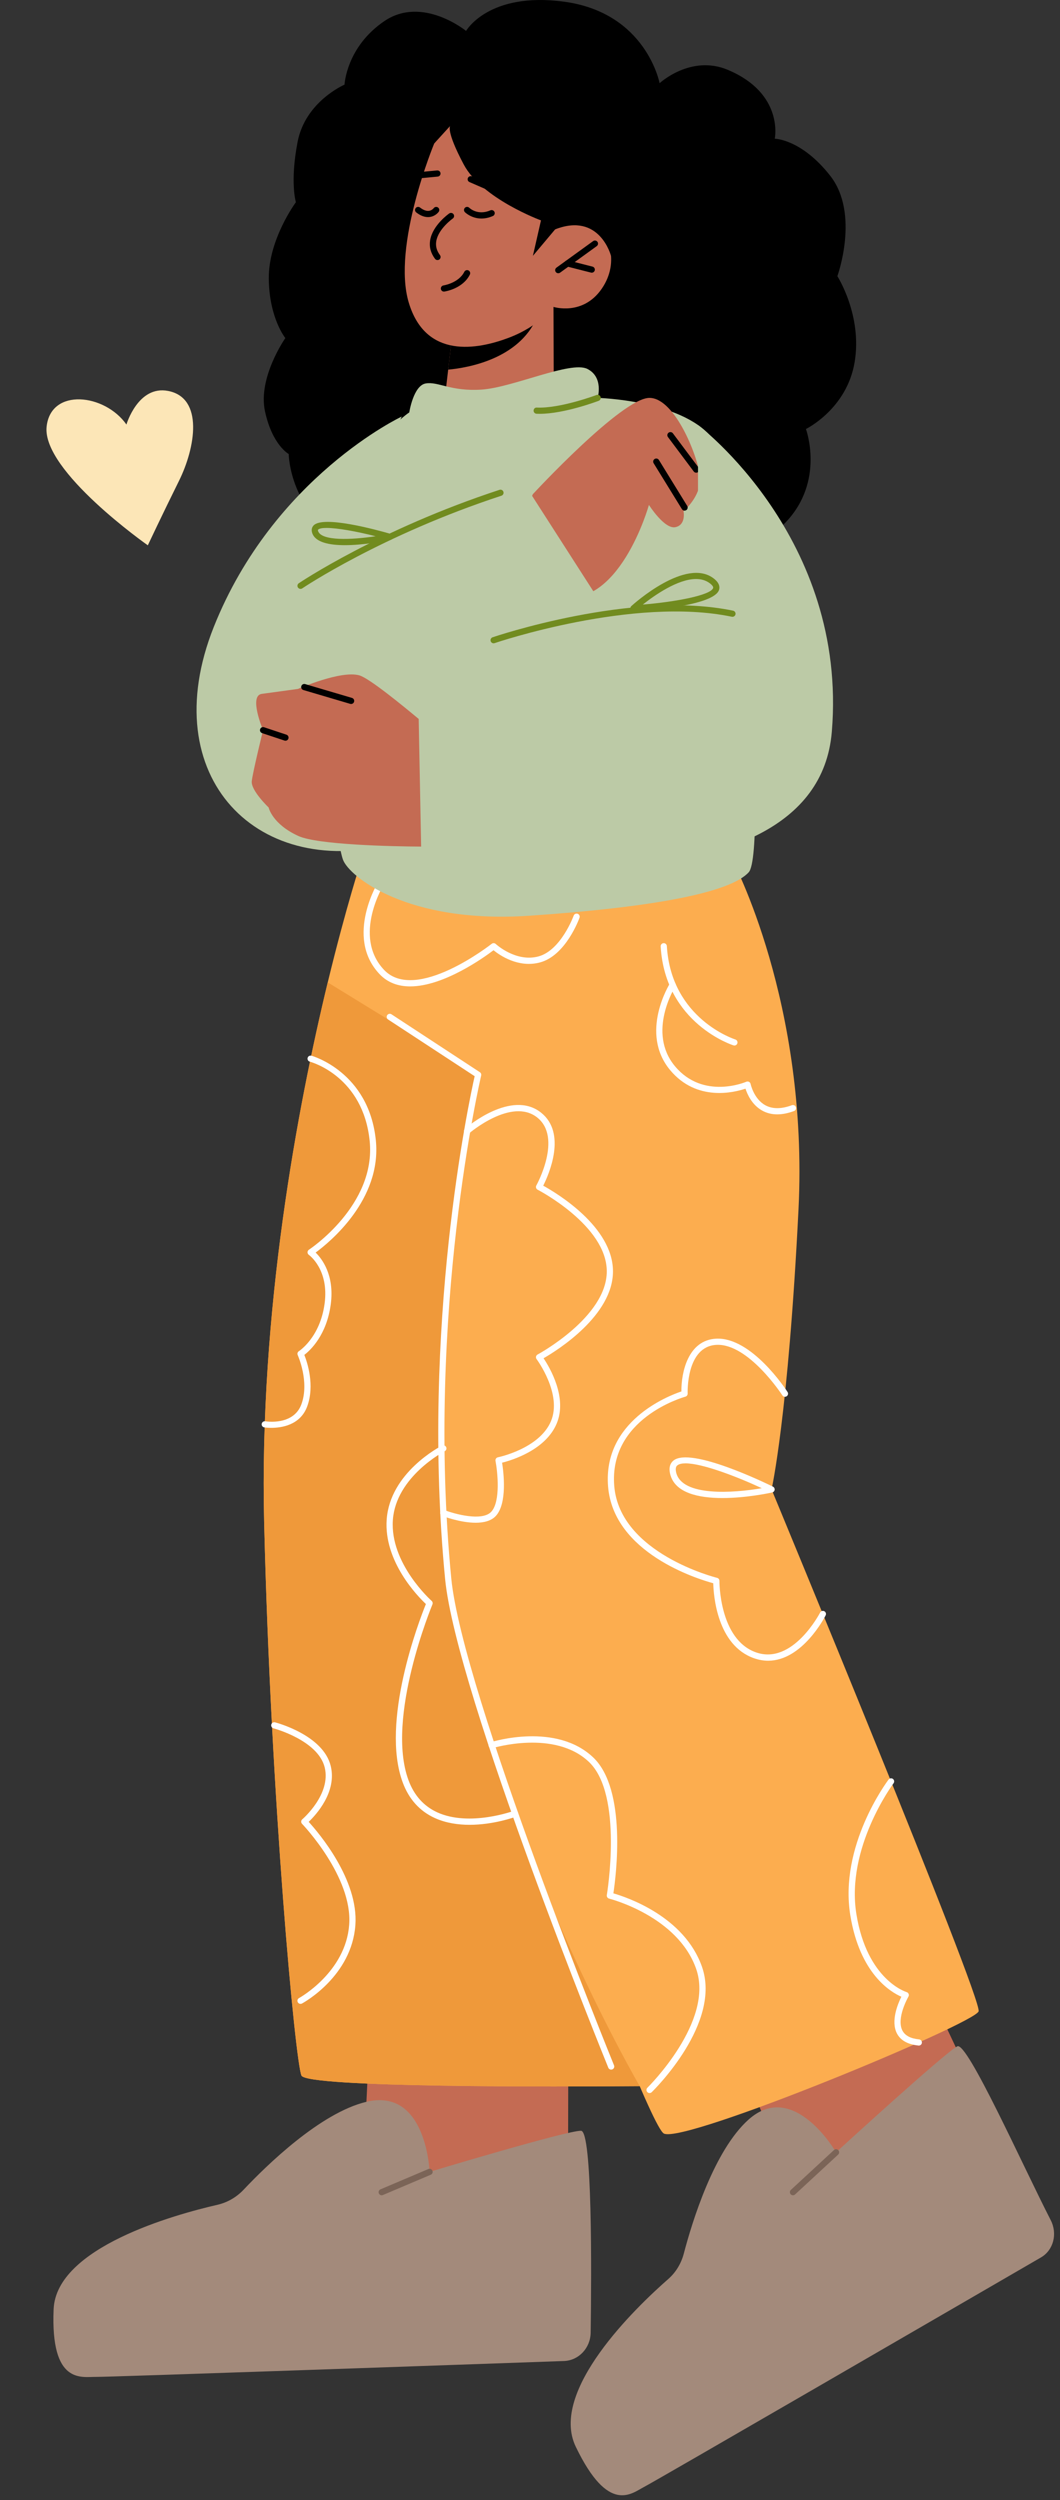 <?xml version="1.0" encoding="UTF-8" standalone="no"?>
<!DOCTYPE svg PUBLIC "-//W3C//DTD SVG 1.1//EN" "http://www.w3.org/Graphics/SVG/1.1/DTD/svg11.dtd">
<svg width="100%" height="100%" viewBox="0 0 137 323" version="1.1" xmlns="http://www.w3.org/2000/svg" xmlns:xlink="http://www.w3.org/1999/xlink" xml:space="preserve" xmlns:serif="http://www.serif.com/" style="fill-rule:evenodd;clip-rule:evenodd;stroke-linejoin:round;stroke-miterlimit:2;">
    <rect x="0" y="0" width="137" height="323" fill="#333333" stroke="none"/>
    <g transform="matrix(1,0,0,1,-450.526,-60.538)">
        <path d="M523.945,340.361L523.974,326.56L498.195,325.637L497.282,344.663L510.015,347.953L523.945,340.361Z" style="fill:rgb(196,107,83);fill-rule:nonzero;"/>
    </g>
    <g transform="matrix(1,0,0,1,-450.526,-60.538)">
        <path d="M536.315,330.03C536.315,330.03 535.156,330.04 533.206,330.06C522.854,330.14 490.156,330.27 489.485,328.69C488.686,326.82 485.536,293.23 484.666,257.25C484.006,229.87 488.996,203.53 492.886,187.46C495.275,177.61 497.246,171.62 497.246,171.62L513.565,174.29L536.315,330.03Z" style="fill:rgb(252,173,79);fill-rule:nonzero;"/>
    </g>
    <g transform="matrix(1,0,0,1,-450.526,-60.538)">
        <path d="M575.622,328.35L570.873,318.294L546.014,326.395L552.717,342.316L566.125,340.641L575.622,328.35Z" style="fill:rgb(196,107,83);fill-rule:nonzero;"/>
    </g>
    <g transform="matrix(1,0,0,1,-450.526,-60.538)">
        <path d="M545.162,171.618C545.162,171.618 555.063,190.082 553.726,216.841C552.388,243.6 550.247,252.966 550.247,252.966C550.247,252.966 577.541,318.794 577.006,320.399C576.471,322.005 539.008,337.525 536.332,336.187C533.656,334.849 506.094,258.585 504.756,253.769C503.418,248.952 507.164,174.293 507.164,174.293L545.162,171.618Z" style="fill:rgb(252,173,79);fill-rule:nonzero;"/>
    </g>
    <g transform="matrix(1,0,0,1,-450.526,-60.538)">
        <path d="M533.206,330.06C522.854,330.14 490.156,330.27 489.485,328.69C488.686,326.82 485.536,293.23 484.666,257.25C484.006,229.87 488.996,203.53 492.886,187.46L512.326,199.4C512.326,199.4 503.065,246.93 511.105,276.46C518.956,305.3 532.565,328.96 533.206,330.06Z" style="fill:rgb(239,153,58);fill-rule:nonzero;"/>
    </g>
    <g transform="matrix(1,0,0,1,-450.526,-60.538)">
        <path d="M523.421,365.573C525.322,365.506 526.838,363.896 526.867,361.906C526.98,354.045 527.085,335.846 525.62,335.825C523.75,335.799 506.048,341.136 506.048,341.136C506.048,341.136 505.668,330.235 497.896,332.081C491.933,333.497 484.95,340.327 482.023,343.429C481.094,344.413 479.923,345.091 478.632,345.388C473.077,346.663 457.787,350.894 457.456,358.887C457.051,368.658 461.072,367.598 462.94,367.624C464.545,367.646 510.452,366.031 523.421,365.573Z" style="fill:rgb(163,138,123);fill-rule:nonzero;"/>
    </g>
    <g transform="matrix(1,0,0,1,-450.526,-60.538)">
        <path d="M585.068,352.189C586.68,351.255 587.232,349.136 586.323,347.366C582.729,340.373 575.529,324.258 574.254,324.914C572.627,325.751 558.583,338.61 558.583,338.61C558.583,338.61 553.135,329.161 547.288,334.368C542.802,338.362 539.977,347.606 538.905,351.691C538.564,352.988 537.871,354.126 536.895,354.981C532.695,358.664 521.473,369.436 524.94,376.645C529.18,385.458 532.156,382.671 533.783,381.834C535.18,381.116 574.08,358.562 585.068,352.189Z" style="fill:rgb(163,138,123);fill-rule:nonzero;"/>
    </g>
    <g transform="matrix(1,0,0,1,-450.526,-60.538)">
        <path d="M529.517,327.926C529.358,327.926 529.209,327.832 529.146,327.677C528.949,327.195 509.495,279.385 508.055,264.538C504.889,231.93 511.169,202.71 511.874,199.579L500.684,192.251C500.499,192.13 500.447,191.882 500.568,191.697C500.689,191.512 500.937,191.461 501.122,191.582L512.546,199.063C512.687,199.155 512.755,199.326 512.716,199.49C512.643,199.793 505.53,230.254 508.851,264.46C510.28,279.192 529.69,326.895 529.887,327.374C529.97,327.579 529.872,327.813 529.667,327.896C529.618,327.916 529.566,327.926 529.517,327.926Z" style="fill:white;fill-rule:nonzero;"/>
    </g>
    <g transform="matrix(1,0,0,1,-450.526,-60.538)">
        <path d="M545.444,195.616C545.406,195.616 545.366,195.61 545.327,195.598C545.239,195.571 536.505,192.78 535.914,182.812C535.9,182.592 536.069,182.402 536.289,182.389C536.506,182.375 536.699,182.544 536.713,182.765C537.271,192.184 545.479,194.808 545.562,194.833C545.773,194.898 545.892,195.122 545.827,195.333C545.774,195.505 545.616,195.616 545.444,195.616Z" style="fill:white;fill-rule:nonzero;"/>
    </g>
    <g transform="matrix(1,0,0,1,-450.526,-60.538)">
        <path d="M553.013,344.161C552.905,344.161 552.798,344.117 552.72,344.032C552.569,343.87 552.579,343.617 552.741,343.467L558.312,338.316C558.473,338.167 558.727,338.178 558.876,338.339C559.026,338.501 559.017,338.754 558.854,338.904L553.284,344.055C553.208,344.126 553.11,344.161 553.013,344.161Z" style="fill:rgb(123,100,87);fill-rule:nonzero;"/>
    </g>
    <g transform="matrix(1,0,0,1,-450.526,-60.538)">
        <path d="M499.858,344.161C499.703,344.161 499.555,344.069 499.49,343.917C499.404,343.714 499.499,343.479 499.702,343.393L505.892,340.768C506.097,340.683 506.33,340.776 506.416,340.979C506.502,341.183 506.407,341.418 506.204,341.504L500.015,344.129C499.964,344.15 499.911,344.161 499.858,344.161Z" style="fill:rgb(123,100,87);fill-rule:nonzero;"/>
    </g>
    <g transform="matrix(1,0,0,1,-450.526,-60.538)">
        <path d="M539.13,249.598C538.662,249.598 538.299,249.677 538.076,249.854C537.998,249.916 537.759,250.105 537.914,250.77C538.651,253.925 545.333,253.44 548.985,252.807C545.731,251.295 541.3,249.598 539.13,249.598ZM543.896,254.079C540.834,254.079 537.716,253.438 537.135,250.951C536.911,249.995 537.253,249.486 537.578,249.228C539.802,247.46 549.343,252.076 550.424,252.606C550.576,252.682 550.664,252.845 550.644,253.014C550.624,253.182 550.499,253.319 550.334,253.356C550.086,253.411 547.021,254.079 543.896,254.079Z" style="fill:white;fill-rule:nonzero;"/>
    </g>
    <g transform="matrix(1,0,0,1,-450.526,-60.538)">
        <path d="M549.807,275.098C549.229,275.098 548.626,275.001 548,274.784C543.195,273.12 542.748,266.623 542.711,265.088C540.693,264.541 529.817,261.199 529.117,252.588C528.433,244.159 536.876,240.884 538.595,240.307C538.564,237.862 539.446,233.673 543.088,233.489C547.678,233.273 552.126,240.089 552.313,240.38C552.434,240.565 552.38,240.813 552.194,240.933C552.008,241.052 551.761,240.998 551.641,240.813C551.598,240.746 547.251,234.09 543.128,234.288C539.173,234.488 539.4,240.518 539.402,240.578C539.411,240.765 539.29,240.932 539.11,240.982C538.706,241.095 529.211,243.853 529.915,252.523C530.623,261.238 543.076,264.358 543.202,264.389C543.383,264.433 543.51,264.597 543.508,264.783C543.507,264.858 543.465,272.367 548.262,274.028C552.999,275.671 556.487,268.945 556.522,268.877C556.623,268.68 556.862,268.602 557.061,268.701C557.257,268.801 557.336,269.042 557.236,269.238C557.1,269.507 554.206,275.097 549.807,275.098Z" style="fill:white;fill-rule:nonzero;"/>
    </g>
    <g transform="matrix(1,0,0,1,-450.526,-60.538)">
        <path d="M512.005,257.271C510.015,257.271 507.821,256.439 507.684,256.386C507.478,256.307 507.375,256.076 507.454,255.869C507.534,255.663 507.765,255.559 507.971,255.64C509.257,256.132 512.852,257.132 514.029,255.842C515.248,254.506 514.831,250.654 514.568,249.282C514.526,249.066 514.667,248.857 514.883,248.814C514.935,248.804 520.215,247.713 521.726,244.176C523.232,240.652 519.909,236.174 519.875,236.129C519.807,236.036 519.78,235.916 519.806,235.802C519.831,235.688 519.904,235.591 520.008,235.536C520.098,235.488 528.967,230.687 528.95,224.778C528.933,218.875 520.104,214.29 520.013,214.245C519.917,214.195 519.844,214.108 519.813,214.005C519.781,213.9 519.794,213.788 519.847,213.693C519.882,213.632 523.253,207.513 519.948,204.907C516.63,202.29 511.212,206.917 511.157,206.965C510.99,207.109 510.739,207.092 510.594,206.924C510.449,206.757 510.467,206.504 510.634,206.359C510.876,206.15 516.61,201.257 520.443,204.278C523.815,206.938 521.464,212.274 520.734,213.724C522.471,214.68 529.733,219.025 529.75,224.776C529.767,230.486 522.58,234.983 520.778,236.021C521.591,237.235 523.896,241.136 522.461,244.49C521.018,247.87 516.732,249.183 515.419,249.512C515.617,250.771 516.104,254.753 514.62,256.382C514.011,257.048 513.034,257.271 512.005,257.271Z" style="fill:white;fill-rule:nonzero;"/>
    </g>
    <g transform="matrix(1,0,0,1,-450.526,-60.538)">
        <path d="M534.479,330.953C534.375,330.953 534.271,330.912 534.193,330.832C534.039,330.674 534.042,330.421 534.2,330.267C534.287,330.182 542.877,321.696 540.501,314.909C538.114,308.091 529.343,305.854 529.254,305.833C529.051,305.782 528.92,305.584 528.955,305.377C528.978,305.248 531.106,292.424 526.65,288.179C522.214,283.952 514.268,286.364 514.188,286.39C513.978,286.456 513.752,286.337 513.687,286.127C513.62,285.916 513.737,285.692 513.948,285.626C514.292,285.519 522.422,283.046 527.202,287.599C531.582,291.772 530.135,302.956 529.802,305.152C531.545,305.653 538.979,308.139 541.256,314.646C543.801,321.914 535.129,330.479 534.759,330.839C534.681,330.915 534.58,330.953 534.479,330.953Z" style="fill:white;fill-rule:nonzero;"/>
    </g>
    <g transform="matrix(1,0,0,1,-450.526,-60.538)">
        <path d="M569.278,324.82C567.848,324.68 566.907,324.147 566.442,323.236C565.638,321.658 566.567,319.427 567.023,318.508C565.655,317.916 561.655,315.565 560.423,307.978C558.973,299.046 565.111,290.795 565.373,290.448C565.507,290.272 565.757,290.235 565.934,290.37C566.11,290.503 566.145,290.754 566.012,290.931C565.95,291.013 559.818,299.261 561.213,307.849C562.595,316.363 567.648,317.895 567.699,317.909C567.818,317.943 567.915,318.03 567.961,318.145C568.007,318.259 567.998,318.389 567.936,318.495C567.92,318.523 566.338,321.273 567.155,322.874C567.489,323.526 568.216,323.912 569.317,324.021C569.537,324.044 569.697,324.239 569.676,324.459C569.655,324.666 569.481,324.82 569.278,324.82Z" style="fill:white;fill-rule:nonzero;"/>
    </g>
    <g transform="matrix(1,0,0,1,-450.526,-60.538)">
        <path d="M550.98,204.51C550.269,204.51 549.618,204.348 549.035,204.022C547.706,203.282 547.106,201.901 546.876,201.189C545.419,201.682 540.578,202.901 537.155,198.813C533.107,193.977 537.085,187.628 537.125,187.565C537.244,187.378 537.491,187.325 537.678,187.443C537.863,187.562 537.918,187.809 537.799,187.996C537.762,188.054 534.101,193.916 537.769,198.299C541.439,202.684 546.929,200.321 546.983,200.296C547.094,200.247 547.221,200.251 547.329,200.307C547.437,200.362 547.514,200.464 547.538,200.583C547.542,200.602 547.948,202.505 549.43,203.326C550.347,203.835 551.505,203.837 552.874,203.328C553.081,203.253 553.312,203.356 553.388,203.563C553.465,203.771 553.359,204.001 553.152,204.078C552.376,204.366 551.651,204.51 550.98,204.51Z" style="fill:white;fill-rule:nonzero;"/>
    </g>
    <g transform="matrix(1,0,0,1,-450.526,-60.538)">
        <path d="M485.591,245.011C485.053,245.011 484.691,244.953 484.68,244.951C484.462,244.914 484.315,244.709 484.352,244.491C484.388,244.272 484.598,244.128 484.812,244.162C484.961,244.186 488.456,244.733 489.478,241.973C490.556,239.058 489.021,235.646 489.005,235.611C488.921,235.429 488.986,235.211 489.157,235.104C489.185,235.087 491.896,233.351 492.482,228.947C493.063,224.596 490.547,222.736 490.439,222.659C490.332,222.582 490.27,222.456 490.272,222.324C490.275,222.191 490.343,222.069 490.454,221.997C490.541,221.94 499.156,216.247 498.304,207.93C497.454,199.654 490.849,197.778 490.568,197.703C490.354,197.645 490.229,197.426 490.285,197.213C490.344,197 490.559,196.875 490.774,196.93C490.849,196.95 498.192,199.009 499.1,207.848C499.888,215.534 493.118,221.047 491.319,222.365C492.129,223.154 493.779,225.27 493.275,229.053C492.745,233.035 490.636,234.99 489.86,235.585C490.238,236.541 491.236,239.524 490.228,242.25C489.337,244.659 486.922,245.011 485.591,245.011Z" style="fill:white;fill-rule:nonzero;"/>
    </g>
    <g transform="matrix(1,0,0,1,-450.526,-60.538)">
        <path d="M511.215,296.297C509.727,296.297 508.146,296.071 506.704,295.412C504.766,294.525 503.377,292.983 502.578,290.828C499.667,282.978 504.73,269.852 505.571,267.773C504.525,266.786 500.114,262.281 500.504,256.848C500.939,250.79 507.372,247.45 507.646,247.311C507.842,247.211 508.083,247.288 508.184,247.485C508.284,247.683 508.206,247.923 508.009,248.023C507.946,248.056 501.705,251.303 501.302,256.904C500.897,262.534 506.258,267.319 506.312,267.366C506.44,267.48 506.483,267.663 506.416,267.822C506.355,267.968 500.337,282.484 503.328,290.551C504.05,292.498 505.297,293.888 507.034,294.684C511.206,296.592 516.9,294.507 516.956,294.485C517.163,294.412 517.393,294.513 517.472,294.721C517.549,294.927 517.443,295.157 517.237,295.235C517.07,295.297 514.347,296.297 511.215,296.297Z" style="fill:white;fill-rule:nonzero;"/>
    </g>
    <g transform="matrix(1,0,0,1,-450.526,-60.538)">
        <path d="M489.368,319.433C489.227,319.433 489.089,319.356 489.017,319.223C488.911,319.028 488.983,318.786 489.178,318.681C489.237,318.647 495.213,315.337 495.659,309.193C496.107,303.004 489.631,296.237 489.565,296.17C489.488,296.09 489.448,295.982 489.453,295.871C489.459,295.761 489.51,295.657 489.595,295.586C489.633,295.554 493.353,292.361 492.49,288.873C491.626,285.373 485.931,283.847 485.873,283.831C485.659,283.775 485.531,283.557 485.587,283.344C485.643,283.129 485.859,283.001 486.075,283.058C486.328,283.123 492.288,284.719 493.267,288.682C494.1,292.05 491.375,295.005 490.422,295.915C491.718,297.336 496.882,303.396 496.457,309.252C495.979,315.839 489.82,319.242 489.559,319.384C489.498,319.417 489.433,319.433 489.368,319.433Z" style="fill:white;fill-rule:nonzero;"/>
    </g>
    <g transform="matrix(1,0,0,1,-450.526,-60.538)">
        <path d="M503.54,187.978C502.046,187.978 500.656,187.534 499.567,186.376C495.009,181.531 499.475,174.337 499.521,174.265C499.64,174.079 499.887,174.023 500.072,174.141C500.259,174.259 500.314,174.506 500.196,174.693C500.154,174.76 496.018,181.437 500.15,185.829C504.247,190.183 513.979,182.553 514.076,182.475C514.231,182.352 514.455,182.361 514.599,182.497C514.624,182.521 517.18,184.875 520.094,184.112C523.021,183.344 524.656,178.881 524.672,178.836C524.746,178.627 524.978,178.518 525.184,178.594C525.392,178.669 525.5,178.897 525.425,179.105C525.354,179.305 523.635,184.01 520.297,184.886C517.495,185.624 515.09,183.938 514.31,183.305C513.068,184.246 507.869,187.978 503.54,187.978Z" style="fill:white;fill-rule:nonzero;"/>
    </g>
    <g transform="matrix(1,0,0,1,-450.526,-60.538)">
        <path d="M537.805,129.634C537.805,129.634 546.728,133.558 552.026,128.067C557.186,122.721 554.688,115.965 554.688,115.965C554.688,115.965 559.966,113.397 560.982,107.336C561.998,101.275 558.751,96.219 558.751,96.219C558.751,96.219 561.685,88.151 557.817,83.233C554.089,78.493 550.662,78.46 550.662,78.46C550.662,78.46 551.885,72.617 544.586,69.56C539.794,67.553 535.776,71.289 535.776,71.289C535.776,71.289 534.06,62.168 523.382,60.749C513.655,59.457 510.763,64.534 510.763,64.534C510.763,64.534 505.12,59.928 500.202,63.265C495.284,66.602 495.053,71.474 495.053,71.474C495.053,71.474 490.002,73.634 488.991,78.86C487.98,84.087 488.769,86.665 488.769,86.665C488.769,86.665 485.203,91.468 485.265,96.568C485.325,101.668 487.406,104.215 487.406,104.215C487.406,104.215 483.832,109.312 484.775,113.679C485.719,118.045 487.839,119.195 487.839,119.195C487.839,119.195 487.935,127.153 495.801,130.688C501.702,133.34 537.805,129.634 537.805,129.634Z" style="fill-rule:nonzero;"/>
    </g>
    <g transform="matrix(1,0,0,1,-450.526,-60.538)">
        <path d="M522.063,100.187L522.094,110.727C522.094,110.727 520.202,113.763 514.037,114.282C509.444,114.668 507.827,113.635 507.827,113.635L508.452,108.294L509.068,103.087L520.195,100.605L522.063,100.187Z" style="fill:rgb(196,107,83);fill-rule:nonzero;"/>
    </g>
    <g transform="matrix(1,0,0,1,-450.526,-60.538)">
        <path d="M520.195,100.605C520.169,100.893 520.062,101.233 519.893,101.623C517.55,106.895 511.104,108.049 508.452,108.294L509.068,103.087L520.195,100.605Z" style="fill-rule:nonzero;"/>
    </g>
    <g transform="matrix(1,0,0,1,-450.526,-60.538)">
        <path d="M506.648,79.068C506.648,79.068 501.155,92.3 503.357,99.636C505.56,106.972 512.257,105.688 516.25,104.188C520.244,102.688 522.064,100.189 522.064,100.189C522.064,100.189 525.843,101.393 528.29,97.855C530.737,94.317 529.117,90.336 526.956,89.457C524.795,88.577 522.274,90.172 522.274,90.172L524.202,86.321C524.202,86.321 515.438,67.089 506.648,79.068Z" style="fill:rgb(196,107,83);fill-rule:nonzero;"/>
    </g>
    <g transform="matrix(1,0,0,1,-450.526,-60.538)">
        <path d="M522.68,95.842C522.556,95.842 522.434,95.785 522.354,95.676C522.226,95.498 522.266,95.248 522.443,95.118L527.184,91.689C527.362,91.559 527.612,91.6 527.742,91.779C527.871,91.957 527.831,92.207 527.652,92.337L522.913,95.766C522.843,95.817 522.761,95.842 522.68,95.842Z" style="fill-rule:nonzero;"/>
    </g>
    <g transform="matrix(1,0,0,1,-450.526,-60.538)">
        <path d="M527.008,95.77C526.975,95.77 526.941,95.767 526.908,95.758L523.779,94.962C523.565,94.908 523.435,94.69 523.49,94.476C523.544,94.262 523.762,94.133 523.977,94.187L527.105,94.983C527.319,95.038 527.449,95.255 527.395,95.469C527.349,95.65 527.186,95.77 527.008,95.77Z" style="fill-rule:nonzero;"/>
    </g>
    <g transform="matrix(1,0,0,1,-450.526,-60.538)">
        <path d="M507.071,94.139C506.95,94.139 506.83,94.084 506.751,93.979C506.195,93.239 505.982,92.434 506.118,91.587C506.431,89.639 508.497,88.178 508.585,88.116C508.767,87.992 509.016,88.034 509.142,88.215C509.269,88.396 509.225,88.645 509.043,88.772C509.024,88.785 507.165,90.104 506.908,91.716C506.808,92.349 506.965,92.932 507.391,93.499C507.523,93.676 507.488,93.927 507.312,94.059C507.239,94.113 507.155,94.139 507.071,94.139Z" style="fill-rule:nonzero;"/>
    </g>
    <g transform="matrix(1,0,0,1,-450.526,-60.538)">
        <path d="M505.061,83.545C504.856,83.545 504.683,83.39 504.663,83.183C504.643,82.963 504.804,82.768 505.023,82.747L507.025,82.558C507.245,82.541 507.441,82.699 507.462,82.918C507.482,83.138 507.32,83.333 507.101,83.354L505.099,83.543C505.086,83.544 505.073,83.545 505.061,83.545Z" style="fill-rule:nonzero;"/>
    </g>
    <g transform="matrix(1,0,0,1,-450.526,-60.538)">
        <path d="M514.068,85.271C514.015,85.271 513.961,85.261 513.908,85.238L511.206,84.062C511.003,83.975 510.91,83.739 510.999,83.536C511.087,83.333 511.322,83.242 511.525,83.329L514.228,84.505C514.431,84.593 514.523,84.829 514.435,85.031C514.369,85.182 514.223,85.271 514.068,85.271Z" style="fill-rule:nonzero;"/>
    </g>
    <g transform="matrix(1,0,0,1,-450.526,-60.538)">
        <path d="M491.381,149.947C491.381,149.947 492.717,155.028 492.717,156.1C492.717,157.172 494.054,169.479 494.86,171.622C495.655,173.753 503.146,179.918 518.943,178.847C534.73,177.775 544.894,175.896 547.302,173.223C549.71,170.55 546.495,121.841 542.485,117.025C538.476,112.208 527.771,111.943 527.771,111.943C527.771,111.943 528.577,109.27 526.434,108.198C524.29,107.126 516.801,110.606 512.778,110.872C508.769,111.137 507.167,109.8 505.554,110.077C503.952,110.342 503.422,113.822 503.422,113.822C503.422,113.822 497.931,117.302 493.38,128.537C488.84,139.771 491.381,149.947 491.381,149.947Z" style="fill:rgb(188,202,166);fill-rule:nonzero;"/>
    </g>
    <g transform="matrix(1,0,0,1,-450.526,-60.538)">
        <path d="M522.274,90.172L519.401,93.592L520.445,89.011C520.445,89.011 512.812,86.212 510.461,81.785C508.11,77.358 508.719,76.796 508.719,76.796L506.648,79.068C506.648,79.068 504.398,70.872 517.01,69.928C529.621,68.983 529.898,79.594 529.898,79.594C529.898,79.594 533.787,81 533.232,86.464C532.677,91.928 529.494,93.592 529.494,93.592C529.494,93.592 528.038,87.916 522.274,90.172Z" style="fill-rule:nonzero;"/>
    </g>
    <g transform="matrix(1,0,0,1,-450.526,-60.538)">
        <path d="M520.273,114.003C520.137,114.003 520.003,114 519.87,113.994C519.65,113.983 519.479,113.796 519.49,113.576C519.5,113.355 519.68,113.172 519.908,113.195C522.945,113.327 527.581,111.587 527.628,111.569C527.835,111.493 528.065,111.595 528.145,111.801C528.223,112.007 528.119,112.238 527.913,112.317C527.725,112.389 523.448,114.003 520.273,114.003Z" style="fill:rgb(113,139,31);fill-rule:nonzero;"/>
    </g>
    <g transform="matrix(1,0,0,1,-450.526,-60.538)">
        <path d="M519.401,124.378C519.401,124.378 530.924,111.916 534.479,111.943C537.854,111.969 540.92,119.954 541.009,122.339C541.098,124.724 538.868,126.577 538.868,126.577C538.868,126.577 539.235,128.342 537.822,128.646C536.409,128.951 534.397,125.772 534.397,125.772C534.397,125.772 530.504,139.798 522.274,137.556C514.044,135.313 519.401,124.378 519.401,124.378Z" style="fill:rgb(196,107,83);fill-rule:nonzero;"/>
    </g>
    <g transform="matrix(1,0,0,1,-450.526,-60.538)">
        <path d="M539.004,126.511C538.869,126.511 538.738,126.444 538.663,126.321L535.006,120.387C534.89,120.199 534.948,119.952 535.137,119.836C535.325,119.72 535.571,119.779 535.687,119.967L539.344,125.901C539.46,126.089 539.401,126.336 539.213,126.452C539.147,126.492 539.075,126.511 539.004,126.511Z" style="fill-rule:nonzero;"/>
    </g>
    <g transform="matrix(1,0,0,1,-450.526,-60.538)">
        <path d="M540.508,121.61C540.386,121.61 540.266,121.555 540.188,121.45L536.854,117.001C536.723,116.825 536.759,116.574 536.936,116.441C537.112,116.31 537.363,116.345 537.495,116.522L540.828,120.97C540.96,121.147 540.924,121.397 540.747,121.53C540.676,121.584 540.592,121.61 540.508,121.61Z" style="fill-rule:nonzero;"/>
    </g>
    <g transform="matrix(1,0,0,1,-450.526,-60.538)">
        <path d="M512.75,88.771C511.454,88.771 510.657,87.994 510.613,87.95C510.457,87.793 510.457,87.54 510.613,87.384C510.769,87.229 511.02,87.228 511.177,87.382C511.221,87.425 512.271,88.425 513.908,87.712C514.107,87.625 514.347,87.716 514.435,87.919C514.523,88.122 514.431,88.357 514.228,88.446C513.685,88.683 513.189,88.771 512.75,88.771Z" style="fill-rule:nonzero;"/>
    </g>
    <g transform="matrix(1,0,0,1,-450.526,-60.538)">
        <path d="M505.841,88.586C505.351,88.586 504.842,88.384 504.324,87.983C504.149,87.848 504.117,87.597 504.253,87.422C504.388,87.248 504.638,87.215 504.814,87.351C505.24,87.681 505.631,87.822 505.972,87.777C506.358,87.725 506.571,87.444 506.58,87.432C506.712,87.257 506.961,87.217 507.138,87.346C507.315,87.475 507.357,87.72 507.23,87.898C507.189,87.956 506.813,88.461 506.1,88.567C506.015,88.58 505.928,88.586 505.841,88.586Z" style="fill-rule:nonzero;"/>
    </g>
    <g transform="matrix(1,0,0,1,-450.526,-60.538)">
        <path d="M507.901,98.211C507.706,98.211 507.536,98.068 507.507,97.869C507.475,97.651 507.626,97.448 507.845,97.415C507.864,97.413 509.811,97.109 510.538,95.655C510.638,95.458 510.878,95.378 511.074,95.476C511.272,95.575 511.353,95.815 511.254,96.013C510.337,97.846 508.056,98.193 507.959,98.207C507.939,98.21 507.921,98.211 507.901,98.211Z" style="fill-rule:nonzero;"/>
    </g>
    <g transform="matrix(1,0,0,1,-450.526,-60.538)">
        <path d="M502.446,114.356C502.446,114.356 485.888,122.134 478.154,141.542C470.422,160.952 483.922,174.59 502.045,169.374C516.177,165.306 527.771,137.799 527.771,137.799L518.434,123.256L495.875,128.912L502.446,114.356Z" style="fill:rgb(188,202,166);fill-rule:nonzero;"/>
    </g>
    <g transform="matrix(1,0,0,1,-450.526,-60.538)">
        <path d="M540.74,115.452C540.74,115.452 560.118,130 558.035,155.083C555.951,180.167 505.062,171.133 505.062,171.133L504.468,146.172L540.74,137L540.74,115.452Z" style="fill:rgb(188,202,166);fill-rule:nonzero;"/>
    </g>
    <g transform="matrix(1,0,0,1,-450.526,-60.538)">
        <path d="M540.486,135.344C538.112,135.344 535.105,137.459 533.604,138.646C537.968,138.285 542.407,137.425 542.698,136.504C542.757,136.32 542.487,136.07 542.321,135.937C541.795,135.518 541.167,135.344 540.486,135.344ZM532.395,139.534C532.234,139.534 532.089,139.438 532.026,139.29C531.96,139.133 532,138.952 532.126,138.838C532.414,138.575 539.229,132.446 542.82,135.312C543.542,135.888 543.567,136.41 543.461,136.746C542.812,138.798 534.149,139.428 532.419,139.533C532.411,139.534 532.402,139.534 532.395,139.534Z" style="fill:rgb(113,139,31);fill-rule:nonzero;"/>
    </g>
    <g transform="matrix(1,0,0,1,-450.526,-60.538)">
        <path d="M514.323,143.65C514.158,143.65 514.003,143.546 513.945,143.38C513.874,143.171 513.985,142.943 514.193,142.872C514.375,142.81 532.319,136.726 545.275,139.437C545.492,139.482 545.63,139.694 545.585,139.91C545.54,140.126 545.328,140.265 545.111,140.22C532.374,137.556 514.632,143.567 514.453,143.628C514.411,143.643 514.367,143.65 514.323,143.65Z" style="fill:rgb(113,139,31);fill-rule:nonzero;"/>
    </g>
    <g transform="matrix(1,0,0,1,-450.526,-60.538)">
        <path d="M483.066,161.465C482.937,162.665 485.247,164.865 485.247,164.865C485.247,164.865 485.696,166.995 489.087,168.545C491.576,169.685 501.196,169.895 504.956,169.915L504.64,153.424C502.66,151.774 498.267,148.165 496.977,147.795C494.576,147.104 489.036,149.545 489.036,149.545C489.036,149.545 486.076,149.955 484.356,150.185C482.646,150.425 484.526,154.875 484.526,154.875C484.526,154.875 483.196,160.275 483.066,161.465Z" style="fill:rgb(196,107,83);fill-rule:nonzero;"/>
    </g>
    <g transform="matrix(1,0,0,1,-450.526,-60.538)">
        <path d="M495.905,151.491C495.868,151.491 495.829,151.486 495.792,151.475L489.739,149.688C489.527,149.625 489.406,149.402 489.469,149.19C489.532,148.979 489.755,148.856 489.966,148.92L496.019,150.707C496.23,150.77 496.352,150.992 496.289,151.204C496.237,151.378 496.078,151.491 495.905,151.491Z" style="fill-rule:nonzero;"/>
    </g>
    <g transform="matrix(1,0,0,1,-450.526,-60.538)">
        <path d="M487.421,156.237C487.379,156.237 487.336,156.231 487.294,156.217L484.4,155.254C484.19,155.184 484.077,154.958 484.147,154.748C484.217,154.539 484.442,154.424 484.653,154.495L487.547,155.458C487.757,155.528 487.87,155.754 487.8,155.964C487.744,156.131 487.588,156.237 487.421,156.237Z" style="fill-rule:nonzero;"/>
    </g>
    <g transform="matrix(1,0,0,1,-450.526,-60.538)">
        <path d="M489.368,136.622C489.24,136.622 489.114,136.561 489.037,136.447C488.913,136.264 488.961,136.015 489.144,135.891C489.245,135.822 499.482,128.934 515.085,123.822C515.296,123.751 515.521,123.867 515.59,124.077C515.658,124.287 515.544,124.513 515.334,124.582C499.846,129.657 489.693,136.485 489.593,136.553C489.523,136.6 489.445,136.622 489.368,136.622Z" style="fill:rgb(113,139,31);fill-rule:nonzero;"/>
    </g>
    <g transform="matrix(1,0,0,1,-450.526,-60.538)">
        <path d="M492.727,128.745C492.17,128.745 491.783,128.815 491.635,128.973C491.621,128.987 491.59,129.021 491.64,129.162C492.093,130.441 495.926,130.297 499.078,129.818C496.606,129.192 494.128,128.745 492.727,128.745ZM495.102,130.973C493.113,130.973 491.308,130.621 490.886,129.429C490.7,128.906 490.91,128.575 491.053,128.425C492.281,127.123 498.988,128.929 501.014,129.514C501.19,129.564 501.31,129.729 501.303,129.913C501.296,130.097 501.164,130.252 500.984,130.29C500.152,130.463 497.494,130.973 495.102,130.973Z" style="fill:rgb(113,139,31);fill-rule:nonzero;"/>
    </g>
    <g transform="matrix(0.791,0,0,0.791,-350.361,-5.641)">
        <path d="M463.593,76.472C463.593,76.472 465.485,70.023 470.414,70.986C476.231,72.123 474.878,80.232 472.174,85.685C469.47,91.137 467.087,96.201 467.087,96.201C467.087,96.201 449.776,84.059 450.551,76.821C451.234,70.428 460.067,71.435 463.593,76.472Z" style="fill:rgb(252,230,183);fill-rule:nonzero;"/>
    </g>
</svg>
